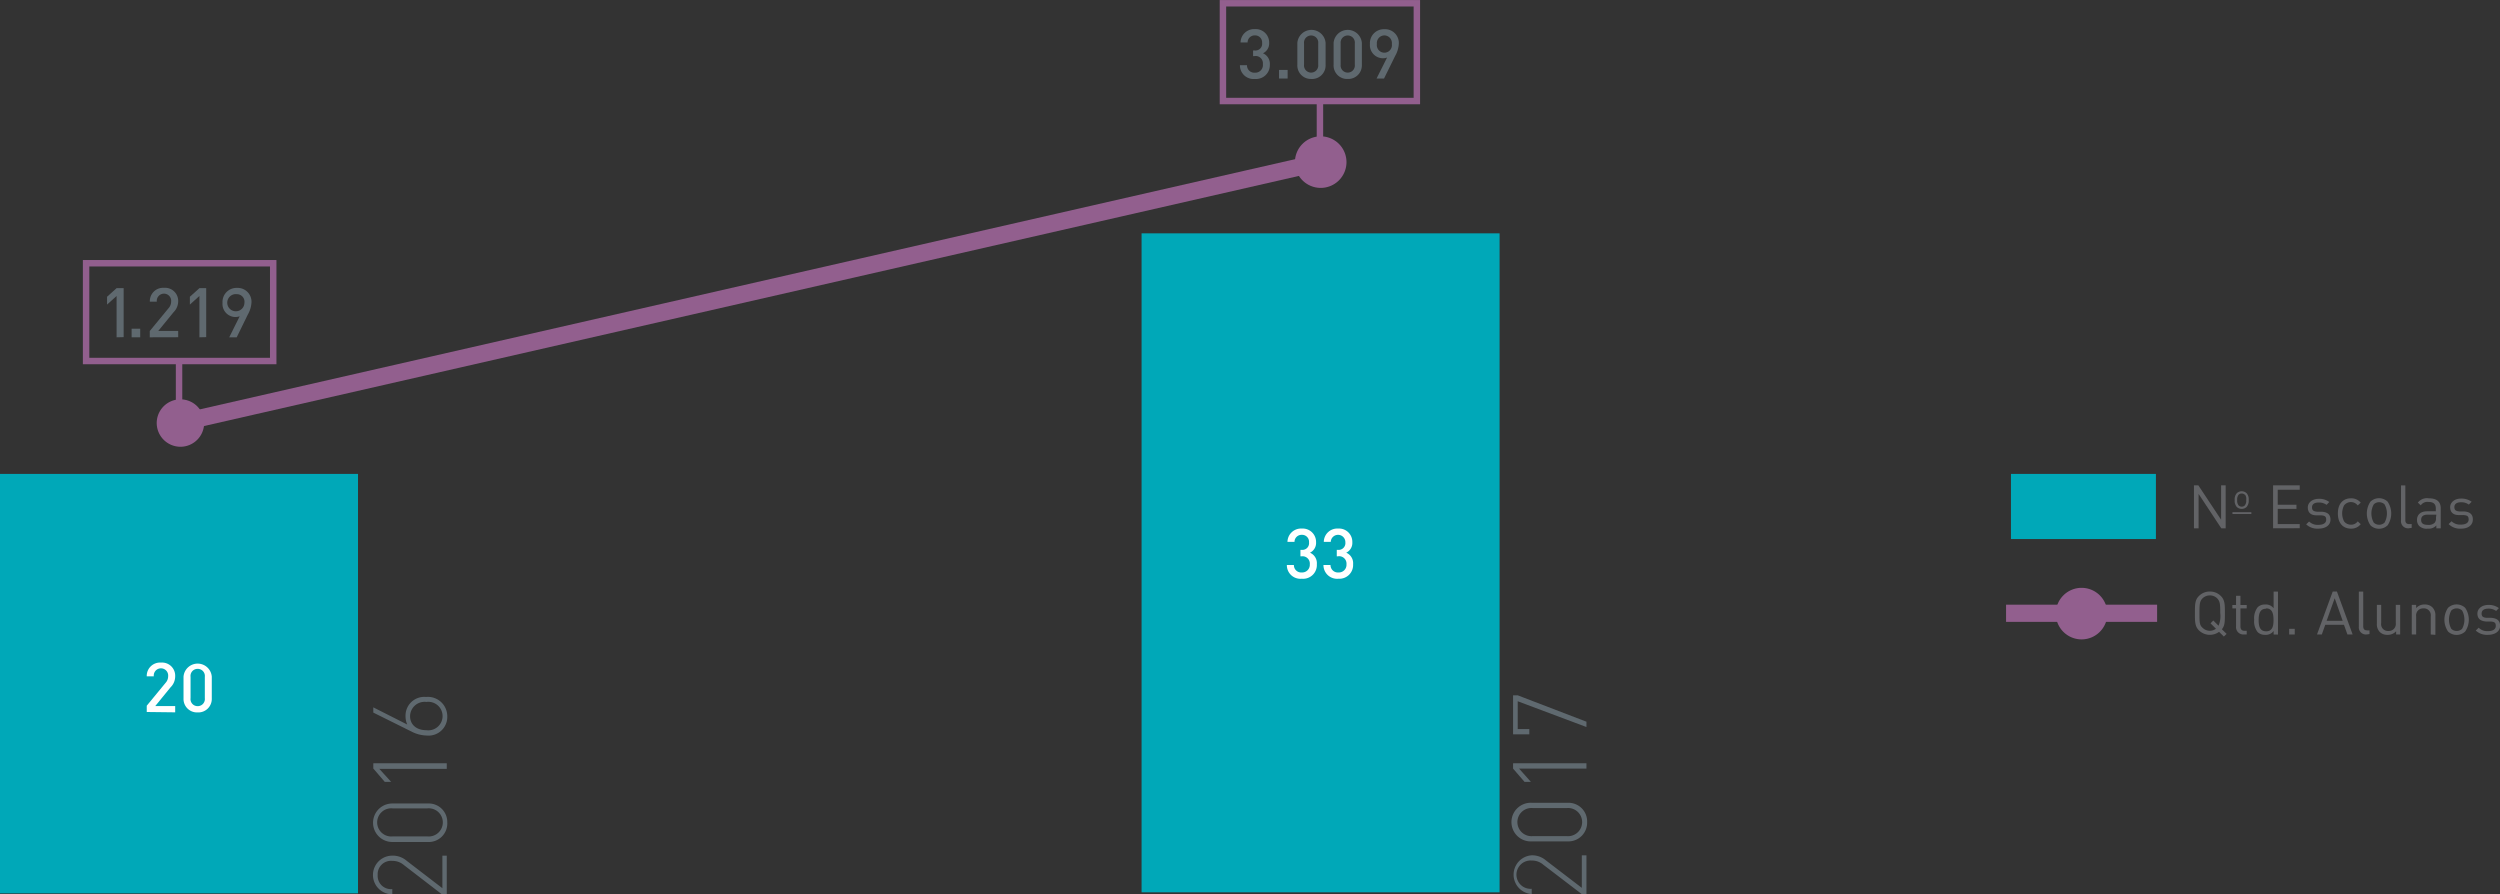 <svg xmlns="http://www.w3.org/2000/svg" xmlns:xlink="http://www.w3.org/1999/xlink" viewBox="0 0 290.98 104.11"><rect x="0" y="0" width="290.98" height="104.11" fill="#333333" stroke="none"/><defs><style>.cls-1,.cls-3,.cls-7,.cls-9{fill:none;}.cls-2{fill:#00a8b8;}.cls-3,.cls-7{stroke:#925f8e;}.cls-3,.cls-7,.cls-9{stroke-miterlimit:10;}.cls-3{stroke-width:2px;}.cls-4{clip-path:url(#clip-path);}.cls-5{fill:#925f8e;}.cls-6{fill:#5f696f;}.cls-7{stroke-width:0.75px;}.cls-8{fill:#fff;}.cls-9{stroke:#626366;stroke-width:0.21px;}.cls-10{fill:#626366;}</style><clipPath id="clip-path" transform="translate(0 0)"><rect class="cls-1" width="310.67" height="109.76"/></clipPath></defs><title>meAsset 19</title><g id="Layer_2" data-name="Layer 2"><g id="Layer_1-2" data-name="Layer 1"><rect class="cls-2" y="55.16" width="41.67" height="48.82"/><rect class="cls-2" x="132.87" y="27.16" width="41.67" height="76.7"/><line class="cls-3" x1="20.95" y1="49.2" x2="153.72" y2="18.87"/><g class="cls-4"><path class="cls-5" d="M21,52a2.76,2.76,0,1,0-2.76-2.76A2.77,2.77,0,0,0,21,52" transform="translate(0 0)"/><path class="cls-5" d="M153.72,21.87a3,3,0,1,0-3-3,3,3,0,0,0,3,3" transform="translate(0 0)"/></g><path class="cls-6" d="M146.06,9.19a1.58,1.58,0,0,1-1.74-1.6h.82a.85.85,0,0,0,.92.87.89.89,0,0,0,.93-1,.85.85,0,0,0-1-.93h-.14V5.87H146A.78.78,0,0,0,146.9,5a.81.81,0,0,0-.84-.88.82.82,0,0,0-.85.82h-.82a1.58,1.58,0,0,1,1.67-1.55A1.56,1.56,0,0,1,147.72,5,1.26,1.26,0,0,1,147,6.2a1.34,1.34,0,0,1,.8,1.34A1.61,1.61,0,0,1,146.06,9.19Z" transform="translate(0 0)"/><path class="cls-6" d="M148.87,9.14v-1h1v1Z" transform="translate(0 0)"/><path class="cls-6" d="M152.6,9.19A1.57,1.57,0,0,1,151,7.55V5a1.65,1.65,0,0,1,3.29,0V7.55A1.58,1.58,0,0,1,152.6,9.19Zm.83-4.14a.83.83,0,1,0-1.65,0V7.53a.83.83,0,1,0,1.65,0Z" transform="translate(0 0)"/><path class="cls-6" d="M156.86,9.19a1.57,1.57,0,0,1-1.64-1.64V5a1.65,1.65,0,0,1,3.29,0V7.55A1.58,1.58,0,0,1,156.86,9.19Zm.83-4.14a.83.83,0,1,0-1.65,0V7.53a.83.83,0,1,0,1.65,0Z" transform="translate(0 0)"/><path class="cls-6" d="M162.39,6.5l-1.3,2.64h-.87l1.23-2.45a1.28,1.28,0,0,1-.51.09,1.52,1.52,0,0,1-1.49-1.65,1.62,1.62,0,0,1,1.68-1.73,1.6,1.6,0,0,1,1.68,1.7A3.16,3.16,0,0,1,162.39,6.5Zm-1.26-2.38a.89.89,0,0,0-.87,1,.88.88,0,1,0,1.74,0A.89.89,0,0,0,161.13,4.12Z" transform="translate(0 0)"/><g class="cls-4"><rect class="cls-7" x="142.34" y="0.38" width="22.57" height="11.38"/></g><path class="cls-6" d="M13.57,39.26V34.45l-1.11,1v-.91l1.11-1h.82v5.7Z" transform="translate(0 0)"/><path class="cls-6" d="M15.32,39.26v-1h1v1Z" transform="translate(0 0)"/><path class="cls-6" d="M17.43,39.26v-.73l2.19-2.66a1.15,1.15,0,0,0,.3-.76.84.84,0,1,0-1.67,0h-.81a1.55,1.55,0,0,1,1.65-1.61,1.53,1.53,0,0,1,1.65,1.6,1.81,1.81,0,0,1-.54,1.24l-1.78,2.18h2.32v.73Z" transform="translate(0 0)"/><path class="cls-6" d="M23.21,39.26V34.45l-1.11,1v-.91l1.11-1H24v5.7Z" transform="translate(0 0)"/><path class="cls-6" d="M28.84,36.62l-1.29,2.64h-.87l1.22-2.45a1.44,1.44,0,0,1-.51.09,1.52,1.52,0,0,1-1.49-1.65,1.63,1.63,0,0,1,1.68-1.74,1.61,1.61,0,0,1,1.69,1.71A3.18,3.18,0,0,1,28.84,36.62Zm-1.26-2.38a1,1,0,1,0,.87,1A.88.88,0,0,0,27.58,34.24Z" transform="translate(0 0)"/><rect class="cls-7" x="10.02" y="30.64" width="21.78" height="11.38"/><path class="cls-8" d="M151.52,67.36a1.58,1.58,0,0,1-1.74-1.6h.82a.85.85,0,0,0,.92.87.89.89,0,0,0,.93-.95.85.85,0,0,0-.95-.93h-.14V64h.14a.78.78,0,0,0,.86-.87.81.81,0,0,0-.84-.88.82.82,0,0,0-.85.82h-.82a1.58,1.58,0,0,1,1.67-1.55,1.56,1.56,0,0,1,1.66,1.59,1.26,1.26,0,0,1-.71,1.22,1.33,1.33,0,0,1,.8,1.34A1.6,1.6,0,0,1,151.52,67.36Z" transform="translate(0 0)"/><path class="cls-8" d="M155.79,67.36a1.59,1.59,0,0,1-1.75-1.6h.82a.86.86,0,0,0,.93.87.89.89,0,0,0,.93-.95.86.86,0,0,0-1-.93h-.13V64h.13a.79.79,0,0,0,.87-.87.85.85,0,0,0-1.7-.06h-.81a1.57,1.57,0,0,1,1.67-1.55,1.55,1.55,0,0,1,1.65,1.59,1.26,1.26,0,0,1-.71,1.22,1.33,1.33,0,0,1,.8,1.34A1.6,1.6,0,0,1,155.79,67.36Z" transform="translate(0 0)"/><path class="cls-8" d="M17.08,82.87v-.73l2.19-2.66a1.13,1.13,0,0,0,.3-.76.84.84,0,1,0-1.67,0h-.82a1.55,1.55,0,0,1,1.66-1.6,1.53,1.53,0,0,1,1.65,1.6A1.79,1.79,0,0,1,19.85,80l-1.78,2.18h2.32v.73Z" transform="translate(0 0)"/><path class="cls-8" d="M23,82.92a1.57,1.57,0,0,1-1.64-1.63V78.76a1.65,1.65,0,0,1,3.29,0v2.53A1.57,1.57,0,0,1,23,82.92Zm.84-4.14a.83.83,0,0,0-.84-.93.82.82,0,0,0-.82.93v2.48a.82.82,0,0,0,.82.93.83.83,0,0,0,.84-.93Z" transform="translate(0 0)"/><line class="cls-9" x1="259.84" y1="59.72" x2="262.04" y2="59.72"/><path class="cls-10" d="M258.54,61.49l-2.64-4v4h-.54v-5h.51l2.65,4v-4h.53v5Z" transform="translate(0 0)"/><path class="cls-10" d="M261.49,59a.83.83,0,0,1-1.15,0,1.08,1.08,0,0,1-.24-.8,1.06,1.06,0,0,1,.24-.79.83.83,0,0,1,1.15,0,1.06,1.06,0,0,1,.24.79A1.08,1.08,0,0,1,261.49,59Zm-.21-1.41a.48.48,0,0,0-.36-.15.5.5,0,0,0-.37.15.88.88,0,0,0-.16.61.89.89,0,0,0,.16.62.5.5,0,0,0,.37.15.48.48,0,0,0,.36-.15.84.84,0,0,0,.16-.62A.83.83,0,0,0,261.28,57.54Z" transform="translate(0 0)"/><path class="cls-10" d="M264.57,61.49v-5h3.1V57h-2.56v1.75h2.18v.48h-2.18V61h2.56v.48Z" transform="translate(0 0)"/><path class="cls-10" d="M269.84,61.53a1.89,1.89,0,0,1-1.42-.5l.34-.33a1.42,1.42,0,0,0,1.07.39c.57,0,.92-.2.92-.6s-.18-.47-.58-.51l-.56,0c-.67,0-1-.35-1-.92s.53-1,1.27-1a1.92,1.92,0,0,1,1.23.37l-.32.33a1.47,1.47,0,0,0-.92-.27c-.51,0-.77.21-.77.56s.17.47.6.51l.55,0c.61.05,1,.28,1,.93S270.67,61.53,269.84,61.53Z" transform="translate(0 0)"/><path class="cls-10" d="M273.63,61.53c-.87,0-1.52-.59-1.52-1.77s.65-1.76,1.52-1.76a1.39,1.39,0,0,1,1.14.51l-.35.32a1,1,0,0,0-1.59,0,2.05,2.05,0,0,0,0,1.85,1,1,0,0,0,.8.39.93.93,0,0,0,.79-.39l.35.33A1.39,1.39,0,0,1,273.63,61.53Z" transform="translate(0 0)"/><path class="cls-10" d="M277.9,61.14a1.44,1.44,0,0,1-2,0,2.46,2.46,0,0,1,0-2.75,1.44,1.44,0,0,1,2,0,2.46,2.46,0,0,1,0,2.75Zm-.36-2.44a.91.91,0,0,0-1.25,0,2.17,2.17,0,0,0,0,2.13.91.91,0,0,0,1.25,0,2.17,2.17,0,0,0,0-2.13Z" transform="translate(0 0)"/><path class="cls-10" d="M280.33,61.49a.82.82,0,0,1-.87-.92V56.5h.5v4c0,.33.11.5.46.5h.28v.44Z" transform="translate(0 0)"/><path class="cls-10" d="M283.57,61.49v-.33a1.2,1.2,0,0,1-1,.37,1.22,1.22,0,0,1-1-.32,1,1,0,0,1-.25-.7c0-.6.42-1,1.19-1h1v-.33c0-.5-.25-.76-.88-.76a.91.91,0,0,0-.87.4l-.34-.32A1.34,1.34,0,0,1,282.7,58c.92,0,1.38.4,1.38,1.15v2.34Zm0-1.59h-1c-.52,0-.77.21-.77.61s.24.58.79.58a1,1,0,0,0,.77-.23.77.77,0,0,0,.17-.59Z" transform="translate(0 0)"/><path class="cls-10" d="M286.46,61.53A1.89,1.89,0,0,1,285,61l.34-.33a1.42,1.42,0,0,0,1.07.39c.57,0,.92-.2.92-.6s-.18-.47-.58-.51l-.57,0c-.67,0-1-.35-1-.92s.53-1,1.26-1a2,2,0,0,1,1.24.37l-.33.33a1.44,1.44,0,0,0-.91-.27c-.51,0-.77.21-.77.56s.16.47.6.51l.55,0c.6.05,1,.28,1,.93S287.29,61.53,286.46,61.53Z" transform="translate(0 0)"/><path class="cls-10" d="M258.84,74.09l-.56-.55a1.81,1.81,0,0,1-2.34-.17c-.47-.47-.47-1-.47-2s0-1.55.47-2a1.73,1.73,0,0,1,1.27-.52,1.77,1.77,0,0,1,1.28.52c.47.47.47,1,.47,2s0,1.44-.35,1.87l.55.54Zm-.77-4.44a1.2,1.2,0,0,0-.86-.35,1.22,1.22,0,0,0-.86.35c-.32.33-.35.66-.35,1.71s0,1.38.35,1.7a1.23,1.23,0,0,0,.86.36,1.19,1.19,0,0,0,.71-.24l-.63-.63.32-.33.61.61a2.87,2.87,0,0,0,.2-1.47C258.42,70.31,258.39,70,258.07,69.65Z" transform="translate(0 0)"/><path class="cls-10" d="M261.14,73.85a.85.85,0,0,1-.88-.93V70.81h-.43v-.39h.43V69.35h.51v1.07h.73v.39h-.73v2.1c0,.32.14.51.47.51h.26v.43Z" transform="translate(0 0)"/><path class="cls-10" d="M264.63,73.85v-.41a1.12,1.12,0,0,1-1,.45,1.2,1.2,0,0,1-.84-.3,2,2,0,0,1-.42-1.46,2.07,2.07,0,0,1,.42-1.47,1.2,1.2,0,0,1,.84-.3,1.12,1.12,0,0,1,1,.44V68.86h.51v5Zm-.87-3c-.75,0-.87.64-.87,1.32s.12,1.31.87,1.31.86-.64.86-1.31S264.51,70.81,263.76,70.81Z" transform="translate(0 0)"/><path class="cls-10" d="M266.44,73.85v-.66h.65v.66Z" transform="translate(0 0)"/><path class="cls-10" d="M273.22,73.85l-.4-1.13h-2.18l-.4,1.13h-.56l1.83-5H272l1.83,5Zm-1.48-4.22-.94,2.63h1.87Z" transform="translate(0 0)"/><path class="cls-10" d="M275.43,73.85a.83.83,0,0,1-.88-.92V68.86h.51v4c0,.34.11.51.46.51h.27v.43Z" transform="translate(0 0)"/><path class="cls-10" d="M278.89,73.85v-.38a1.3,1.3,0,0,1-1,.42,1.21,1.21,0,0,1-.89-.32,1.28,1.28,0,0,1-.35-1V70.4h.5v2.13a.79.79,0,0,0,.84.91.81.81,0,0,0,.86-.91V70.4h.51v3.45Z" transform="translate(0 0)"/><path class="cls-10" d="M282.92,73.85V71.73a.8.8,0,0,0-.85-.92.81.81,0,0,0-.85.92v2.12h-.51V70.4h.51v.38a1.24,1.24,0,0,1,1-.42,1.2,1.2,0,0,1,.88.32,1.3,1.3,0,0,1,.36,1v2.21Z" transform="translate(0 0)"/><path class="cls-10" d="M286.93,73.5a1.45,1.45,0,0,1-2,0,2.46,2.46,0,0,1,0-2.75,1.45,1.45,0,0,1,2,0,2.46,2.46,0,0,1,0,2.75Zm-.36-2.44a.92.92,0,0,0-1.26,0,2.24,2.24,0,0,0,0,2.13.92.92,0,0,0,1.26,0,2.24,2.24,0,0,0,0-2.13Z" transform="translate(0 0)"/><path class="cls-10" d="M289.58,73.89a1.89,1.89,0,0,1-1.42-.5l.34-.33a1.39,1.39,0,0,0,1.07.4c.57,0,.92-.21.92-.61s-.18-.47-.58-.51l-.56,0c-.68-.06-1-.36-1-.93s.53-1,1.27-1a1.92,1.92,0,0,1,1.23.37l-.32.33a1.47,1.47,0,0,0-.92-.27c-.51,0-.77.22-.77.57s.17.47.6.5l.55,0c.61.06,1,.29,1,.93S290.41,73.89,289.58,73.89Z" transform="translate(0 0)"/><rect class="cls-2" x="234.06" y="55.16" width="16.87" height="7.58"/><line class="cls-3" x1="233.49" y1="71.38" x2="251.07" y2="71.38"/><g class="cls-4"><path class="cls-5" d="M242.28,74.42a3,3,0,1,0-3-3,3,3,0,0,0,3,3" transform="translate(0 0)"/></g><line class="cls-7" x1="153.63" y1="11.78" x2="153.63" y2="16.31"/><line class="cls-7" x1="20.84" y1="42.2" x2="20.84" y2="46.74"/><path class="cls-6" d="M52,104.11h-.54L47,100.68a2,2,0,0,0-1.34-.48,1.55,1.55,0,0,0-1.7,1.64,1.54,1.54,0,0,0,1.7,1.64v.61a2.25,2.25,0,0,1,0-4.5,2.46,2.46,0,0,1,1.65.58l4.18,3.21V99.59H52Z" transform="translate(0 0)"/><path class="cls-6" d="M52.06,95.72A2.16,2.16,0,0,1,49.79,98H45.66a2.24,2.24,0,1,1,0-4.48h4.13A2.16,2.16,0,0,1,52.06,95.72Zm-6.34-1.63a1.64,1.64,0,1,0,0,3.26h4a1.64,1.64,0,1,0,0-3.26Z" transform="translate(0 0)"/><path class="cls-6" d="M52,89.49H44.15L45.52,91h-.74l-1.33-1.55v-.61H52Z" transform="translate(0 0)"/><path class="cls-6" d="M52.06,83.35a2.18,2.18,0,0,1-2.39,2.26,4,4,0,0,1-1.79-.47l-4.43-2.2v-.61l3.95,2a2.38,2.38,0,0,1-.2-1,2.18,2.18,0,0,1,2.38-2.21A2.26,2.26,0,0,1,52.06,83.35Zm-4.33,0c0,1,.75,1.64,1.9,1.64a1.66,1.66,0,1,0,0-3.29A1.69,1.69,0,0,0,47.73,83.36Z" transform="translate(0 0)"/><path class="cls-6" d="M184.65,104.07h-.54l-4.49-3.43a2,2,0,0,0-1.34-.48,1.65,1.65,0,1,0,0,3.29v.61a2.26,2.26,0,0,1,0-4.51,2.47,2.47,0,0,1,1.65.59l4.18,3.2V99.55h.54Z" transform="translate(0 0)"/><path class="cls-6" d="M184.73,95.68a2.18,2.18,0,0,1-2.28,2.25h-4.13a2.25,2.25,0,1,1,0-4.49h4.13A2.17,2.17,0,0,1,184.73,95.68Zm-6.35-1.63a1.64,1.64,0,1,0,0,3.27h4a1.64,1.64,0,1,0,0-3.27Z" transform="translate(0 0)"/><path class="cls-6" d="M184.65,89.46h-7.84L178.18,91h-.74l-1.33-1.54v-.62h8.54Z" transform="translate(0 0)"/><path class="cls-6" d="M184.65,84v.62l-8-3v3.24H178v.61h-1.89V80.93h.54Z" transform="translate(0 0)"/></g></g></svg>